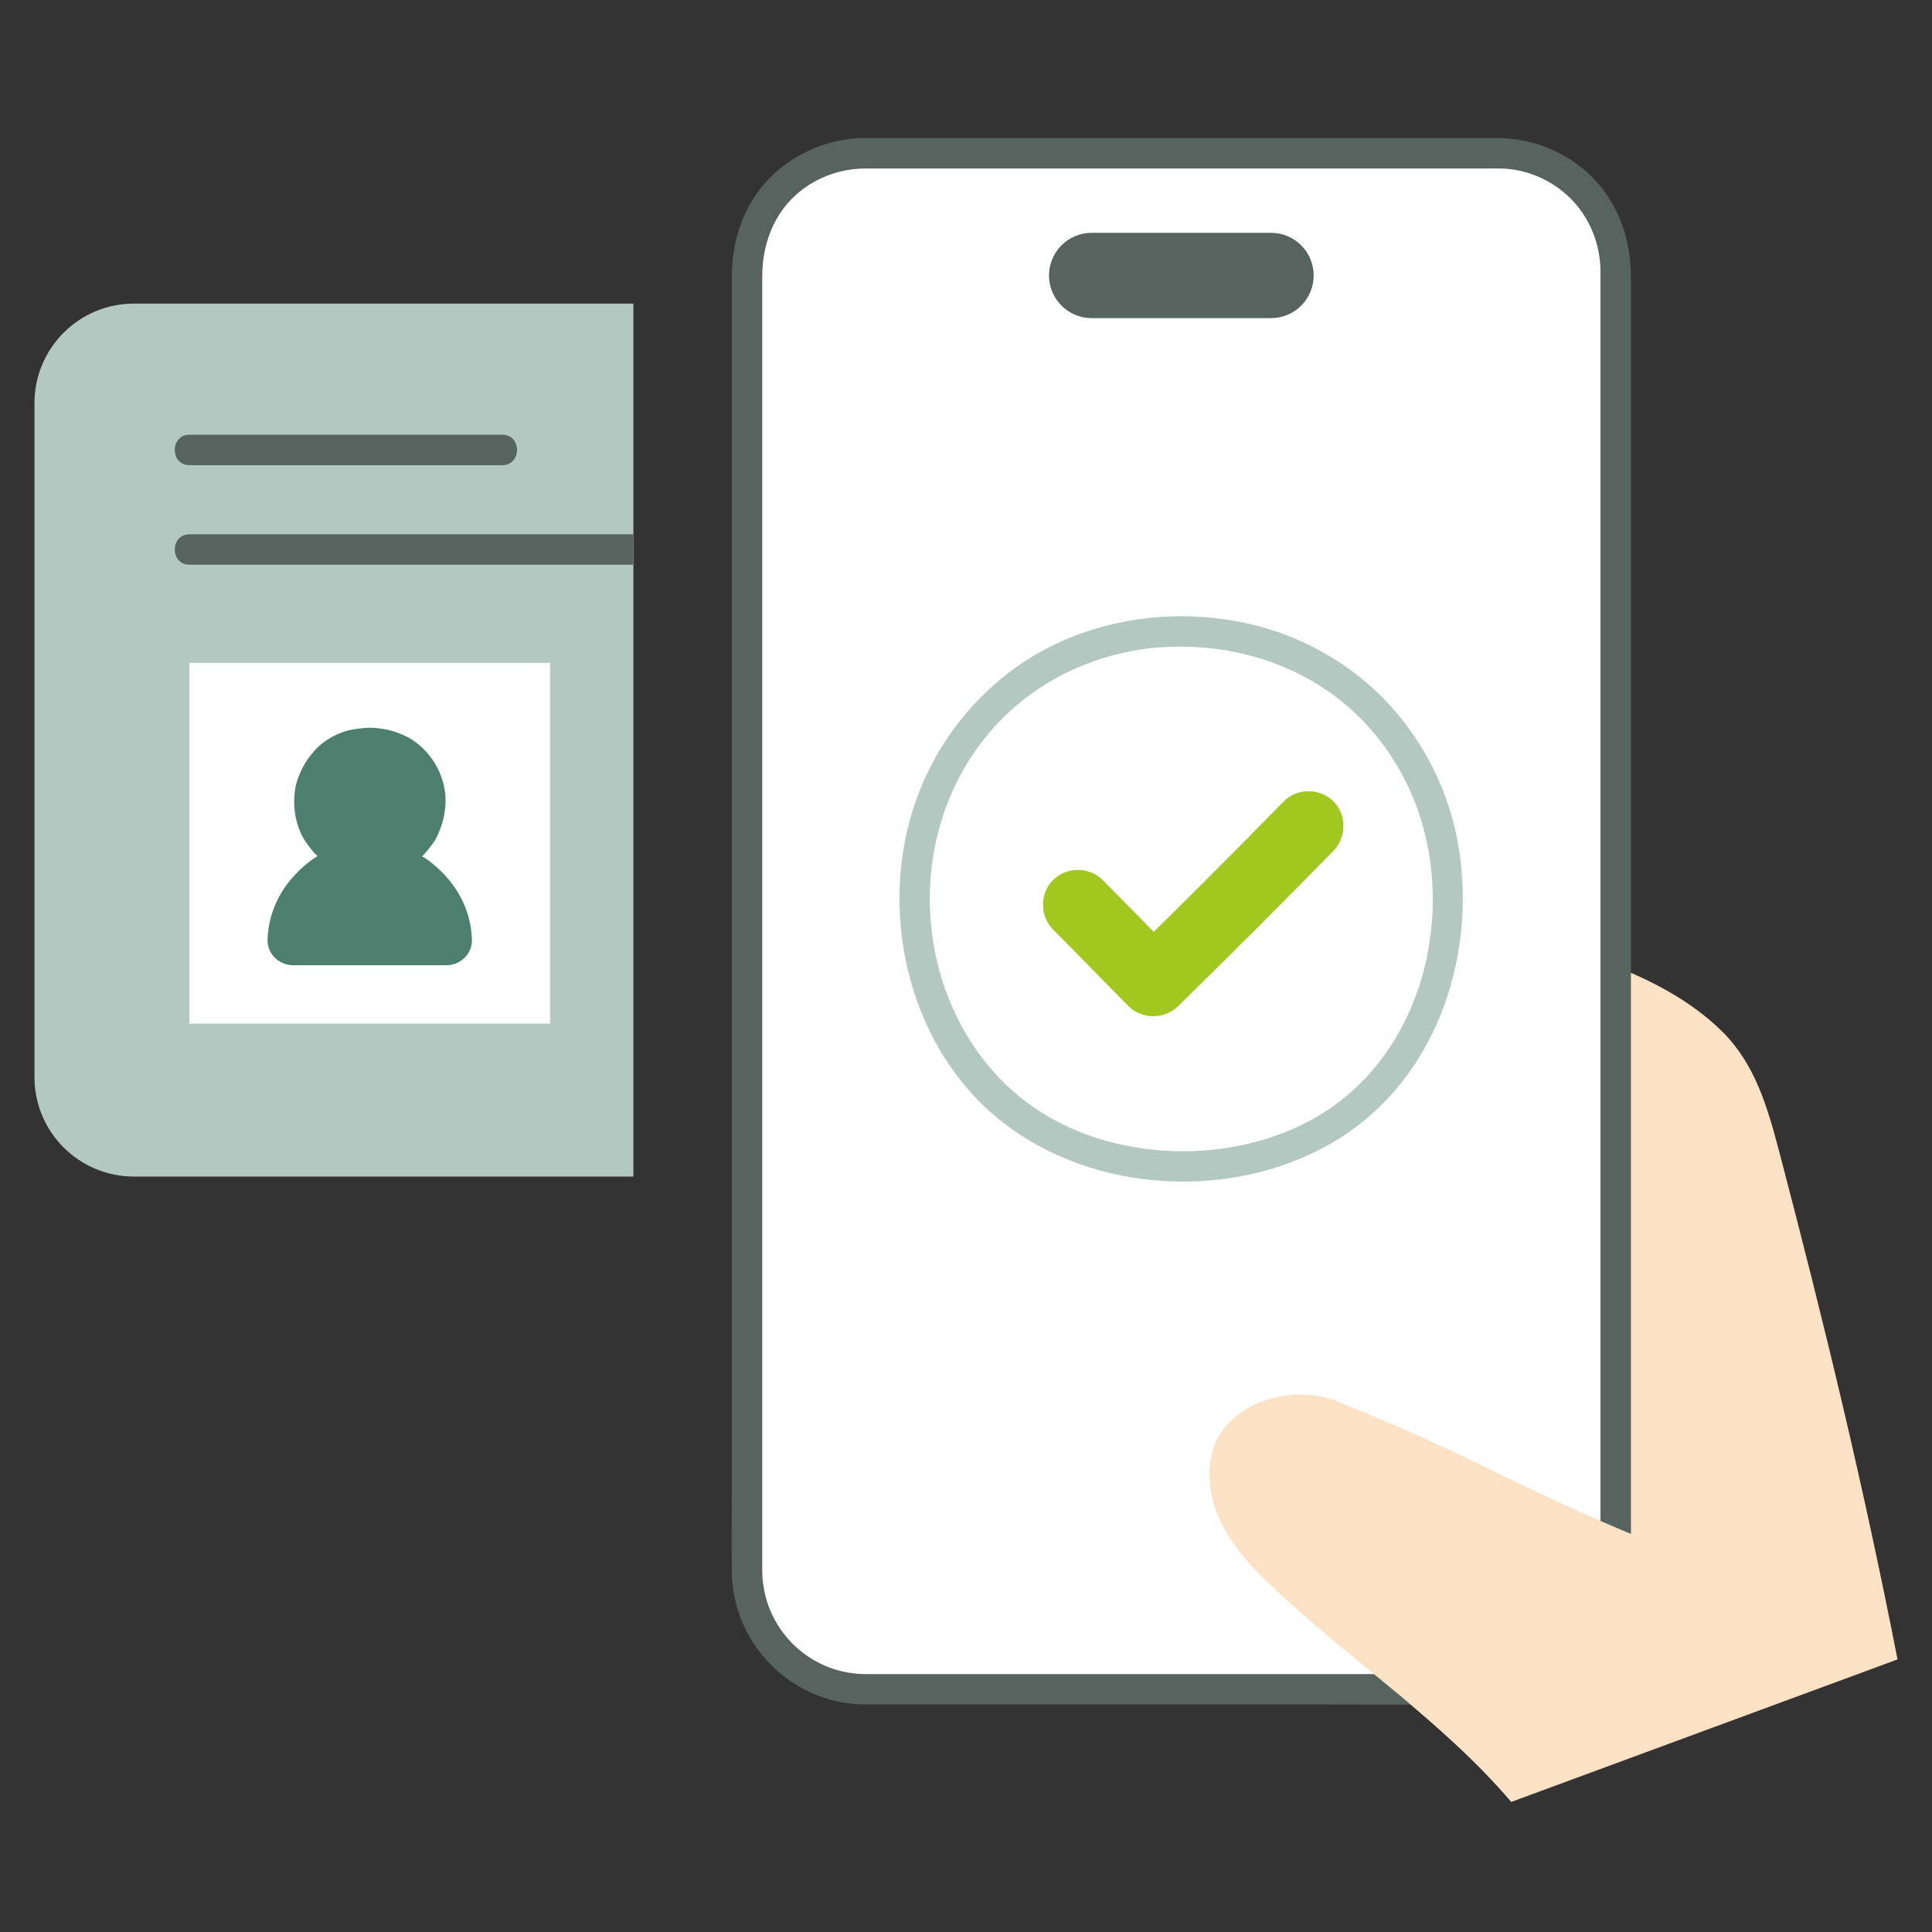 <svg width="88" height="88" viewBox="0 0 88 88" fill="none" xmlns="http://www.w3.org/2000/svg">
<rect x="0" y="0" width="88" height="88" fill="#333333" stroke="none"/>
<path d="M28.85 13.828H6.102C3.599 13.828 1.57 15.858 1.57 18.361V49.062C1.57 51.565 3.599 53.591 6.102 53.591H28.85V13.828Z" fill="#B3C8C1"/>
<path d="M28.842 24.336H8.631C7.738 24.336 7.737 25.722 8.631 25.722H28.842V24.336Z" fill="#56635F"/>
<path d="M8.631 21.187H22.88C23.772 21.187 23.774 19.801 22.88 19.801H8.631C7.738 19.801 7.737 21.187 8.631 21.187Z" fill="#56635F"/>
<path d="M8.625 30.195C8.625 38.337 8.625 46.517 8.625 46.625C14.101 46.625 19.578 46.625 25.054 46.625C25.054 44.807 25.054 37.459 25.054 30.195H8.625Z" fill="white"/>
<path d="M13.348 43.965C12.709 43.965 12.171 43.447 12.188 42.809C12.211 41.943 12.492 41.081 13.044 40.319C13.283 39.988 13.575 39.677 13.91 39.394C15.58 37.983 18.102 37.983 19.772 39.394C20.107 39.677 20.399 39.988 20.639 40.319C21.191 41.081 21.471 41.943 21.494 42.809C21.512 43.447 20.973 43.965 20.335 43.965H13.347H13.348Z" fill="#4D7F6F"/>
<path d="M19.828 34.801C19.512 34.274 19.022 33.778 18.458 33.522C17.964 33.297 17.658 33.214 17.112 33.16C16.755 33.125 16.394 33.172 16.042 33.233C15.407 33.341 14.715 33.731 14.297 34.224C13.943 34.643 13.757 34.956 13.566 35.468C13.445 35.796 13.403 36.16 13.398 36.507C13.399 37.141 13.566 37.828 13.932 38.355C14.107 38.607 14.295 38.86 14.537 39.053C14.954 39.388 15.243 39.564 15.756 39.747C16.366 39.965 17.149 39.941 17.773 39.795C18.361 39.657 19 39.29 19.393 38.828C19.593 38.591 19.792 38.349 19.921 38.066C20.148 37.565 20.238 37.234 20.287 36.677C20.342 36.046 20.151 35.342 19.828 34.801Z" fill="#4D7F6F"/>
<path d="M86.43 75.584C84.859 67.564 83.091 60.271 81.047 52.481C80.514 50.45 79.946 48.475 78.456 46.997C75.623 44.188 71.056 43.048 65.442 41.605C65.442 41.605 65.442 57.169 65.442 65.769C63.944 65.076 62.748 64.584 61.002 63.861C58.899 62.99 56.089 63.842 55.327 65.812C54.874 66.984 55.099 68.336 55.671 69.454C56.243 70.573 57.132 71.495 58.046 72.356C61.573 75.68 65.697 78.384 68.841 82.073L86.43 75.584H86.43Z" fill="#FCE2C4"/>
<path d="M68.235 6.98H39.395C36.433 6.98 34.031 9.382 34.031 12.344V71.582C34.031 74.544 36.433 76.946 39.395 76.946H68.235C71.197 76.946 73.599 74.544 73.599 71.582V12.344C73.599 9.382 71.197 6.98 68.235 6.98Z" fill="white"/>
<path d="M39.39 77.638H46.739C51.303 77.638 55.867 77.638 60.43 77.638C63.025 77.638 65.62 77.656 68.215 77.638C71.385 77.615 74.038 75.147 74.272 71.981C74.306 71.516 74.287 71.042 74.287 70.576V63.162C74.287 59.096 74.287 55.03 74.287 50.964V23.869C74.287 20.835 74.287 17.801 74.287 14.767V12.651C74.287 10.931 73.751 9.298 72.513 8.06C71.379 6.926 69.828 6.298 68.229 6.286C68.033 6.284 67.837 6.286 67.64 6.286H63.724C59.299 6.286 54.874 6.286 50.449 6.286H40.097C39.865 6.286 39.634 6.284 39.402 6.286C37.916 6.297 36.502 6.83 35.381 7.805C33.983 9.021 33.333 10.775 33.333 12.595C33.333 14.416 33.333 16.467 33.333 18.403V67.476C33.333 68.844 33.322 70.213 33.333 71.581C33.36 74.9 36.072 77.608 39.39 77.638C40.283 77.646 40.283 76.26 39.39 76.252C36.806 76.228 34.735 74.129 34.719 71.551C34.717 71.093 34.719 70.634 34.719 70.175V49.992C34.719 45.342 34.719 40.693 34.719 36.043C34.719 31.393 34.719 27.578 34.719 23.346C34.719 19.114 34.719 17.506 34.719 14.585V12.585C34.719 10.967 35.364 9.424 36.741 8.494C37.558 7.942 38.483 7.675 39.466 7.673C39.764 7.672 40.062 7.673 40.36 7.673C41.799 7.673 43.237 7.673 44.676 7.673C49.097 7.673 53.519 7.673 57.94 7.673C61.202 7.673 64.464 7.673 67.726 7.673C67.961 7.673 68.196 7.668 68.431 7.676C69.874 7.73 71.269 8.496 72.079 9.694C72.621 10.496 72.895 11.411 72.9 12.377C72.901 12.53 72.9 12.683 72.9 12.836V57.76C72.9 61.089 72.9 64.417 72.9 67.745V70.598C72.9 71.056 72.919 71.523 72.886 71.981C72.704 74.439 70.551 76.247 68.145 76.252C67.234 76.254 66.323 76.252 65.413 76.252C61.281 76.252 57.149 76.252 53.017 76.252H39.39C38.498 76.252 38.496 77.638 39.39 77.638V77.638Z" fill="#56635F"/>
<path d="M57.894 10.605H49.723C48.651 10.605 47.781 11.475 47.781 12.548V12.548C47.781 13.62 48.651 14.49 49.723 14.49H57.894C58.967 14.49 59.836 13.62 59.836 12.548V12.548C59.836 11.475 58.967 10.605 57.894 10.605Z" fill="#56635F"/>
<path d="M53.806 28.066C51.03 28.077 48.266 28.893 46.036 30.572C43.92 32.164 42.358 34.387 41.569 36.917C40.018 41.885 41.503 47.871 45.673 51.121C49.843 54.371 56.145 54.696 60.689 52.046C65.28 49.37 67.241 43.831 66.462 38.722C66.07 36.15 64.859 33.708 63.043 31.843C61.166 29.917 58.653 28.647 55.998 28.242C55.271 28.131 54.541 28.07 53.806 28.067C52.914 28.063 52.913 29.45 53.806 29.453C56.33 29.463 58.802 30.205 60.83 31.728C62.662 33.105 64.023 35.087 64.705 37.269C66.091 41.701 64.876 47.042 61.225 50.008C57.645 52.915 51.94 53.188 47.935 50.968C43.771 48.659 41.775 43.697 42.495 39.056C42.855 36.729 43.898 34.534 45.542 32.841C47.254 31.076 49.506 29.968 51.928 29.587C52.549 29.49 53.179 29.455 53.806 29.453C54.698 29.45 54.7 28.063 53.806 28.067L53.806 28.066Z" fill="#B3C8C1"/>
<path d="M47.967 42.34C49.121 43.495 50.252 44.674 51.405 45.83C52.018 46.445 53.047 46.435 53.663 45.83C56.042 43.495 58.404 41.141 60.734 38.756C61.337 38.139 61.349 37.113 60.734 36.498C60.129 35.892 59.081 35.88 58.477 36.498C56.147 38.883 53.785 41.237 51.405 43.572H53.663C52.509 42.416 51.379 41.238 50.224 40.082C49.615 39.472 48.576 39.473 47.967 40.082C47.355 40.694 47.355 41.728 47.967 42.34Z" fill="#A0C81E"/>
<path d="M76.64 70.854C72.201 69.003 71.638 68.767 66.968 66.498C64.641 65.367 63.295 64.814 61.002 63.864C58.899 62.993 56.089 63.845 55.327 65.816C54.874 66.987 55.099 68.339 55.671 69.458C56.243 70.576 57.132 71.498 58.046 72.36C61.573 75.684 65.697 78.388 68.841 82.076L76.639 70.853L76.64 70.854Z" fill="#FCE2C4"/>
</svg>
